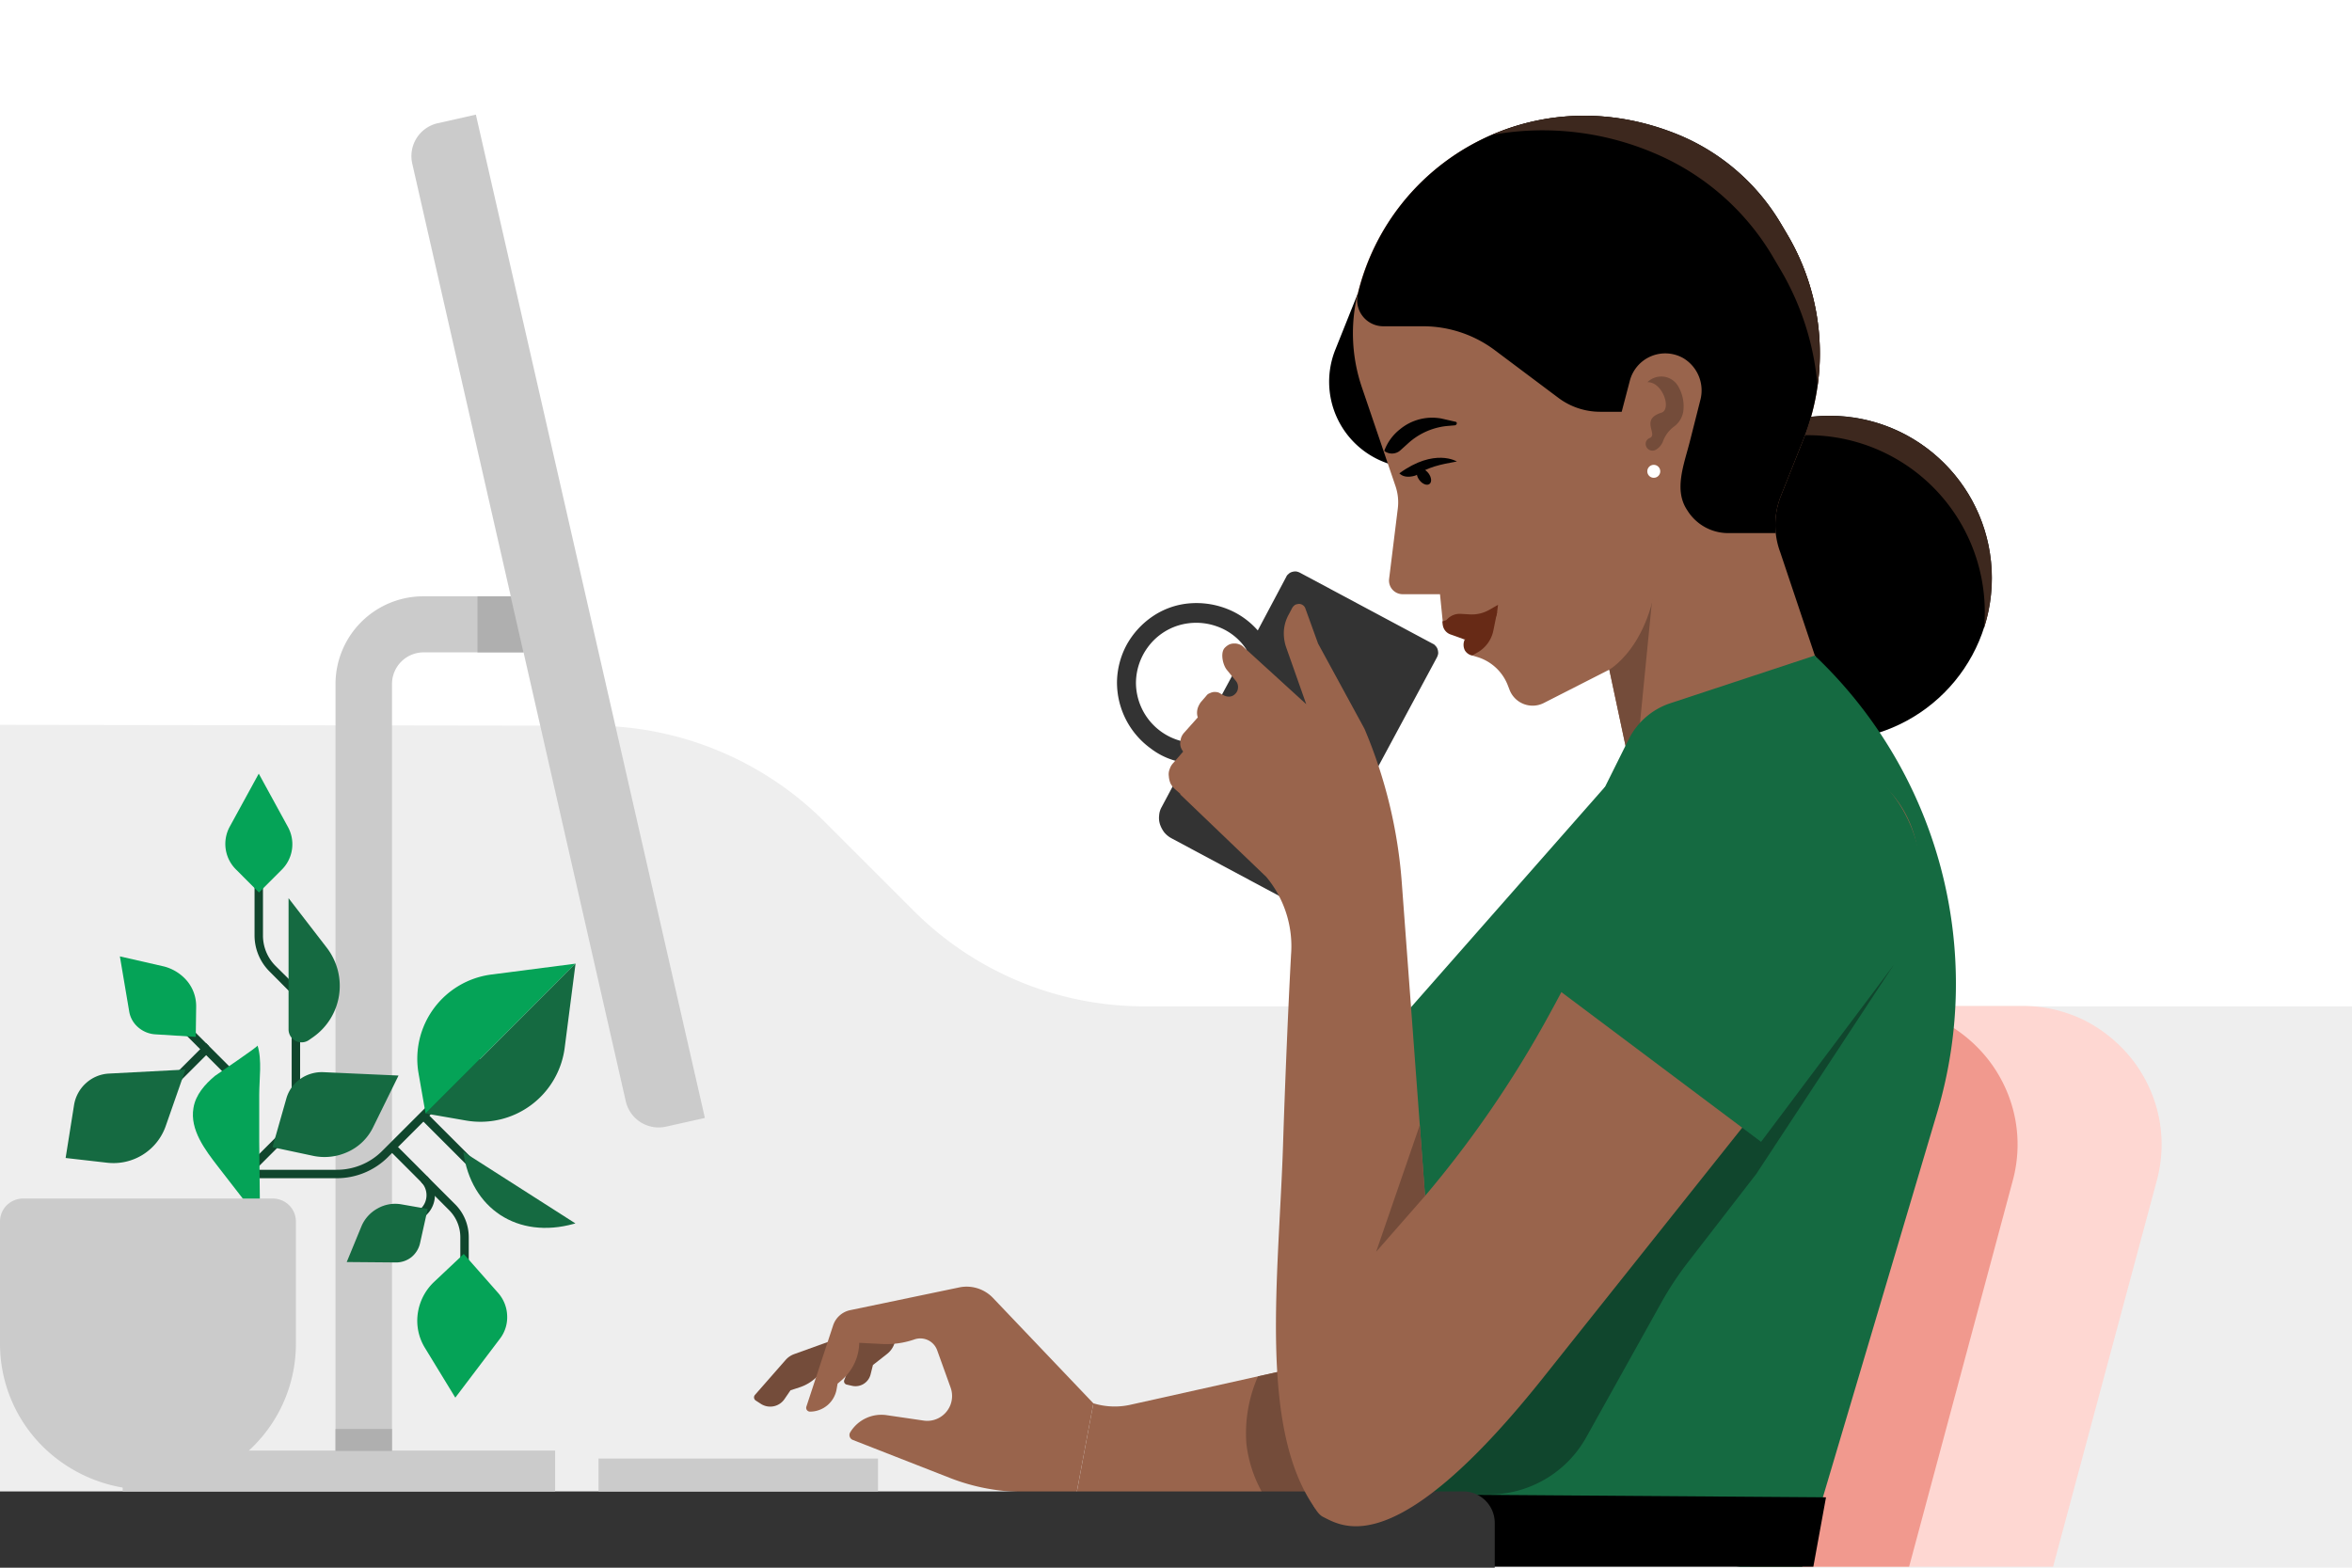 <svg id="Layer_1" data-name="Layer 1" xmlns="http://www.w3.org/2000/svg" viewBox="0 0 558 372"><defs><style>.cls-1{fill:#fff;}.cls-2{fill:#eee;isolation:isolate;}.cls-3{fill:#744c3a;}.cls-4{fill:#fed7d2;}.cls-5{fill:#f1998e;}.cls-6{fill:#3d281e;}.cls-7{fill:#99644c;}.cls-8{fill:#333;}.cls-9{fill:#156a41;}.cls-10{fill:#10462d;}.cls-11{fill:#cbcbcb;}.cls-12{fill:#672a16;}.cls-13{fill:#010101;}.cls-14{fill:#05a357;}.cls-15{fill:#afafaf;}</style></defs><rect class="cls-1" width="558" height="372"/><path class="cls-2" d="M271.65,238.8a77.31,77.31,0,0,1-55-22.8l-21-21a77.82,77.82,0,0,0-55-22.8L0,172V372H558V238.8Z"/><path class="cls-3" d="M197.63,318l-9.24,3.33a4.91,4.91,0,0,0-2,1.37L179.11,331a.89.89,0,0,0,.18,1.33l1.2.78a4.09,4.09,0,0,0,5.62-1.11l1.44-2.1,2.1-.68a10.46,10.46,0,0,0,6.87-7.16Z"/><path class="cls-3" d="M211.92,310.7l-6.79,5.71a4.36,4.36,0,0,0-1.27,1.79l-3.56,9.28a.8.8,0,0,0,.57,1.07l1.26.29a3.69,3.69,0,0,0,4.41-2.7l.56-2.23,3.35-2.63a5.24,5.24,0,0,0,2-4.55Z"/><path class="cls-4" d="M487.09,371.76,511.7,280.1a32.66,32.66,0,0,0,.5-14.9,33,33,0,0,0-6.2-13.6,34.09,34.09,0,0,0-11.5-9.5,33.2,33.2,0,0,0-14.5-3.4H450.9L415.17,371.76Z"/><path class="cls-5" d="M452.93,371.76l24.6-91.66a32.66,32.66,0,0,0,.5-14.9,33,33,0,0,0-6.2-13.6,34.09,34.09,0,0,0-11.5-9.5,33.65,33.65,0,0,0-9.54-3L415.17,371.76Z"/><circle cx="434.03" cy="137.16" r="38.51"/><path class="cls-6" d="M428.88,103.27a42,42,0,0,1,42,42c0,1.27-.07,2.52-.18,3.76a38.51,38.51,0,0,0-62.82-40.09A41.81,41.81,0,0,1,428.88,103.27Z"/><path class="cls-7" d="M255.4,354.39l131.6,2.5,41.9-27.2,9-82.5c-2.8,1.8-53.3,60.2-53.3,60.2l-116.2,25.9a17.17,17.17,0,0,1-9-.3"/><path class="cls-7" d="M259.4,333l-23.81-25a8.64,8.64,0,0,0-8-2.51l-25.88,5.4a5.43,5.43,0,0,0-4.06,3.63l-6.34,19.27a.9.9,0,0,0,.85,1.18h0a6.41,6.41,0,0,0,6.31-5.26l.25-1.39.91-.77a12,12,0,0,0,4.22-8.91h0l5.45.28a20.26,20.26,0,0,0,7.65-1.09h0a4.25,4.25,0,0,1,5.39,2.58l3.19,8.86a5.9,5.9,0,0,1-2.81,7.21h0a5.84,5.84,0,0,1-3.6.61l-8.75-1.28a8.64,8.64,0,0,0-8.65,4.05h0a1.25,1.25,0,0,0,.64,1.84l23,9A48.2,48.2,0,0,0,241.64,354l13.76.35Z"/><path class="cls-3" d="M384.6,307.39,298.45,326.6a33.61,33.61,0,0,0-2.75,16,31,31,0,0,0,4.39,12.65L387,356.89l41.9-27.2,9-82.5C435.1,249,384.6,307.39,384.6,307.39Z"/><path class="cls-8" d="M281.2,181l-5.6,10.5a4.66,4.66,0,0,0-.6,2,5,5,0,0,0,.2,2.1,6.92,6.92,0,0,0,1,1.9,5.79,5.79,0,0,0,1.7,1.4l31,16.6,32-59.5a3.18,3.18,0,0,0,.3-.9,2.77,2.77,0,0,0-.1-.9,2,2,0,0,0-.4-.8c-.2-.2-.4-.5-.7-.6l-31.6-16.9a3.18,3.18,0,0,0-.9-.3,2.77,2.77,0,0,0-.9.1,2,2,0,0,0-.8.4c-.2.2-.5.4-.6.7l-6.8,12.8a18.8,18.8,0,0,0-7.5-5.2,19.88,19.88,0,0,0-9-1.2,18.23,18.23,0,0,0-8.5,3.1,19.64,19.64,0,0,0-6.1,6.7,19.22,19.22,0,0,0-2.3,8.8,19.34,19.34,0,0,0,8,15.8A17.11,17.11,0,0,0,281.2,181Zm-11.7-18.9a14.43,14.43,0,0,1,2.8-8.5,14.16,14.16,0,0,1,7.3-5.2,14.58,14.58,0,0,1,9,.2,13.82,13.82,0,0,1,7.1,5.5l-12,22.2a14.34,14.34,0,0,1-14.2-14.2Z"/><path class="cls-9" d="M427.58,371.76l32-107.74a107.28,107.28,0,0,0-29.05-108.47h0L407.66,173.5l-6.16,1.3-20.8,12-55,62.5-1.6,110.3,88.71,12.16Z"/><path class="cls-10" d="M337.83,354.63h15.41A26.46,26.46,0,0,0,376.36,341l17.72-31.8a76.66,76.66,0,0,1,6.38-9.68l16.24-21,32.51-49.46-78.41,40Z"/><path d="M430.21,371.76l3-16.46-99-.7a123.24,123.24,0,0,1-19.81,17.16Z"/><path class="cls-7" d="M289.4,185.9l5.5-6.3-10.7-9.4-3.3,3.7a3.46,3.46,0,0,0-.7,1.2,5.85,5.85,0,0,0-.2,1.3,2.77,2.77,0,0,0,.3,1.3,4.44,4.44,0,0,0,.8,1.1Z"/><path class="cls-7" d="M286.2,193.8l5.5-6.3L281,178l-2.6,3a3.77,3.77,0,0,0-.9,1.5,3.21,3.21,0,0,0-.2,1.7,5.26,5.26,0,0,0,.4,1.7,4.86,4.86,0,0,0,1.1,1.4Z"/><path class="cls-8" d="M0,353.9H347.14a7.48,7.48,0,0,1,7.48,7.48V372a0,0,0,0,1,0,0H0a0,0,0,0,1,0,0V353.9A0,0,0,0,1,0,353.9Z"/><path class="cls-11" d="M112.9,27.2l-9.1,2.05a8,8,0,0,0-6,9.55l50.67,222.55a8,8,0,0,0,9.51,6l9.25-2.07Z"/><path class="cls-11" d="M93,348.3H79.6V162.4a20.83,20.83,0,0,1,20.9-20.9h37v13.3h-37a7.51,7.51,0,0,0-7.5,7.5Z"/><path class="cls-11" d="M131.7,344.2H29.1v9.7H131.7Z"/><path class="cls-11" d="M208.15,346.1H142v7.8h66.3v-7.8Z"/><path class="cls-7" d="M280,188.5l7.9-14.2-2.6-2.3a2.73,2.73,0,0,1-.9-1.2,3.71,3.71,0,0,1-.4-1.4,3.89,3.89,0,0,1,.2-1.5,5.39,5.39,0,0,1,.7-1.3l1.3-1.5a1.56,1.56,0,0,1,.8-.6,2.93,2.93,0,0,1,1-.3,3.4,3.4,0,0,1,1,.1,4.05,4.05,0,0,1,.9.5h.1a2.69,2.69,0,0,0,1.5.5,2,2,0,0,0,1.5-.6,2.1,2.1,0,0,0,.7-1.4,2.28,2.28,0,0,0-.4-1.6l-2.2-2.7c-1-1.2-1.6-4-.6-5.2a3.92,3.92,0,0,1,1-.8,2.66,2.66,0,0,1,1.2-.3,3,3,0,0,1,1.3.2,2.59,2.59,0,0,1,1.1.7l14.8,13.5-4.8-13.6a10.23,10.23,0,0,1-.5-3.9,9.36,9.36,0,0,1,1.1-3.7l.9-1.7a2.34,2.34,0,0,1,.7-.7,2.92,2.92,0,0,1,.9-.2,1.61,1.61,0,0,1,.9.3,1.56,1.56,0,0,1,.6.8l3,8.3,11,20.2a115.18,115.18,0,0,1,8.9,37l6,80.8-12.6,8-7.3,15L312.06,358c-13.57-19-8.66-55.24-7.66-86.44.5-15.7,1.3-34.1,1.9-45.1a25.69,25.69,0,0,0-5.9-18.4Z"/><path class="cls-7" d="M336.1,286.1a257.86,257.86,0,0,0,31.7-45.8c9-16.3,16-33.4,27.7-48.2,7.3-9,17.1-14.4,28.7-14.2,10.3.2,21.2,4.5,26.9,13.5s5.7,21.5-1,30L367,325.8c-35.7,45.2-48.4,36.5-53.2,34.1-1.3-.7-2.6-3-3.7-6.2a49.07,49.07,0,0,1-2.3-22.5,48.52,48.52,0,0,1,8-21.1l2.8-4.1Z"/><path d="M322.08,69.77,316.79,83a20.45,20.45,0,0,0,11.59,26.65l1.1.43-2.69-30.74Z"/><path class="cls-7" d="M387.63,186.3l-5.83-27.4-15.53,7.91a5.86,5.86,0,0,1-8.12-3.08l-.45-1.16a11.25,11.25,0,0,0-7.41-6.72l-1-.3,1.07-4.77-8-2.52-.73-7.26h-8.85a3.24,3.24,0,0,1-3.22-3.64l2.06-16.7a11.87,11.87,0,0,0-.54-5.29l-8-23.52a39.79,39.79,0,0,1-1-22.08h0a55.29,55.29,0,0,1,53.75-42.3h0a55.28,55.28,0,0,1,47.62,27.19l.62,1.06a55.32,55.32,0,0,1,7.68,28.13h0a55.3,55.3,0,0,1-3.93,20.49L422.5,117.7a18.54,18.54,0,0,0-.14,13.36l17.54,52.35Z"/><path class="cls-3" d="M387.63,186.3l-5.83-27.4h0a65,65,0,0,0,10.31-24.72l1.34-7.05Z"/><path class="cls-12" d="M347.53,154.32a2.63,2.63,0,0,0,1.72,1.23l1.28-.73a7.74,7.74,0,0,0,3.76-5.18l.89-4.4-7.76,4.68.75.93A2.93,2.93,0,0,0,347.53,154.32Z"/><path class="cls-12" d="M344.05,150.52l3.42,1.23,5.71-3.48a4,4,0,0,0,2-3l.22-1.75-2.1,1.2a8.32,8.32,0,0,1-4.58,1.07l-2.2-.13h0a4.07,4.07,0,0,0-3,1.1l-.42.4-.89.29.07.76A2.79,2.79,0,0,0,344.05,150.52Z"/><path d="M398.56,32.12a50.71,50.71,0,0,1,24.05,21.12l1.46,2.48a55.37,55.37,0,0,1,3.75,48.62L422.5,117.7a18.55,18.55,0,0,0-1.2,8.8H410a11.4,11.4,0,0,1-9.71-5.43h0c-3.19-4.73-.86-10.6.57-16.12L403.38,95a8.93,8.93,0,0,0-4-10,8.68,8.68,0,0,0-12.71,5.35l-1.93,7.36h-5.11a16.5,16.5,0,0,1-9.92-3.31L354.64,83.1a28.42,28.42,0,0,0-17-5.68h-9.49a6.2,6.2,0,0,1-6-7.65h0C329.82,37.76,364.54,17.94,398.56,32.12Z"/><path class="cls-13" d="M332.13,101.87h0A12,12,0,0,1,342,99.32l3.35.77c.45.11.31.78-.21.84l-2.07.18a16.12,16.12,0,0,0-8.9,4l-1.86,1.68a3,3,0,0,1-3.88.23l.05-.22A11.53,11.53,0,0,1,332.13,101.87Z"/><path class="cls-13" d="M345.64,109.51s-5.31-3.29-13.65,2.81c1.44,1.48,3.95.47,3.95.47,2.88-2,5.87-2.58,9.41-3.23Z"/><ellipse class="cls-13" cx="337.83" cy="113.13" rx="1.35" ry="2.18" transform="translate(0.65 228.19) rotate(-37.36)"/><path class="cls-7" d="M401.56,95.62l-3.49,14.1a6.54,6.54,0,0,1-6.53,5l-2.43-.07-3.29-9.71Z"/><circle class="cls-1" cx="392.35" cy="111.84" r="1.54"/><path class="cls-6" d="M392.51,36.36a59.39,59.39,0,0,1,28.21,24.76l1.71,2.9A64.87,64.87,0,0,1,431.2,91.6a54.17,54.17,0,0,0,.55-7.75,55.32,55.32,0,0,0-7.68-28.13l-1.46-2.48a50.71,50.71,0,0,0-24.05-21.12C382.94,25.61,367.19,26.28,354,32A67.48,67.48,0,0,1,392.51,36.36Z"/><path class="cls-3" d="M396.87,90.24a4.73,4.73,0,0,0-1.94-.83,4.67,4.67,0,0,0-2.1.12,4.6,4.6,0,0,0-1.82,1,1,1,0,0,0-.16.16c3.61-.09,5.79,6.47,3.31,7.24-5.12,1.59-.74,5.16-2.75,6a1.51,1.51,0,0,0-.92.95,1.61,1.61,0,0,0,2.4,1.81,3.9,3.9,0,0,0,1.63-1.93,7.62,7.62,0,0,1,2.58-3.5,5.52,5.52,0,0,0,2.25-3.64,9.32,9.32,0,0,0-1.11-5.78A4.59,4.59,0,0,0,396.87,90.24Z"/><path class="cls-9" d="M380.61,187.07l5.8-11.66a17,17,0,0,1,9.84-8.53l34.32-11.33,12.82,31.52Z"/><path class="cls-9" d="M373.71,182.74H426a33.63,33.63,0,0,1,33.63,33.63v0A33.63,33.63,0,0,1,426,250H373.71a0,0,0,0,1,0,0V182.74A0,0,0,0,1,373.71,182.74Z" transform="translate(-6.42 419.92) rotate(-53.13)"/><polygon class="cls-10" points="37.51 261.78 36.09 260.36 48.91 247.55 58.09 256.74 56.68 258.15 48.91 250.38 37.51 261.78"/><rect class="cls-10" x="43.61" y="238.59" width="2" height="12.15" transform="translate(-159.94 103.21) rotate(-45)"/><path class="cls-14" d="M30.64,239.94a6.3,6.3,0,0,0,2.1,3.8,6.85,6.85,0,0,0,4.1,1.7l9.6.6.1-7.2a9.34,9.34,0,0,0-2.1-6,10.69,10.69,0,0,0-5.5-3.5l-10.5-2.4Z"/><rect class="cls-10" x="55.76" y="268.79" width="22.39" height="2" transform="translate(-171.16 126.36) rotate(-45)"/><path class="cls-9" d="M25.87,254.75A8.75,8.75,0,0,0,20.42,257a8.88,8.88,0,0,0-2.85,5.21l-2,12.57,9.8,1.12a13.13,13.13,0,0,0,13.94-8.68L44,253.8Z"/><rect class="cls-10" x="69.2" y="239.94" width="2" height="22.75"/><path class="cls-9" d="M76.75,254.42a8.89,8.89,0,0,0-5.5,1.6,8.45,8.45,0,0,0-3.3,4.6l-3.3,11.6,9.4,2a13.17,13.17,0,0,0,8.5-.9,12.29,12.29,0,0,0,6-5.9l6-12.2Z"/><path class="cls-10" d="M79.87,279.58h-21v-2h21a15.19,15.19,0,0,0,10.81-4.48l22.49-22.49,1.41,1.41L92.1,274.51A17.18,17.18,0,0,1,79.87,279.58Z"/><path class="cls-14" d="M116.57,231.25A20.15,20.15,0,0,0,99.3,254.69l1.67,9.54,35.55-35.56Z"/><path class="cls-9" d="M101,264.23l9.54,1.66a20.14,20.14,0,0,0,23.43-17.26l2.58-20Z"/><path class="cls-14" d="M61.5,259.7V271l.2,18.7-10-12.9c-3-3.9-6.7-8.7-5.8-13.9.5-3.1,2.7-5.6,5.1-7.6.8-.6,10.2-6.9,10.1-7.2C62.2,251.5,61.5,256.1,61.5,259.7Z"/><path class="cls-11" d="M0,318.9V289.8A5.46,5.46,0,0,1,1.6,286a5.52,5.52,0,0,1,3.9-1.6H64.7a5.52,5.52,0,0,1,3.9,1.6,5.46,5.46,0,0,1,1.6,3.8v29.1a34.36,34.36,0,0,1-10.3,24.5,35.5,35.5,0,0,1-49.6,0A34.36,34.36,0,0,1,0,318.9Z"/><path class="cls-10" d="M99.46,290l-1.41-1.41,1.83-1.83a4.45,4.45,0,0,0,0-6.3l-7.59-7.59,1.42-1.41,7.58,7.59a6.45,6.45,0,0,1,0,9.12Z"/><path class="cls-9" d="M94.06,299.57a5.88,5.88,0,0,0,3.6-1.3,6,6,0,0,0,2-3.3l1.8-8.1-6.3-1.1a8.45,8.45,0,0,0-5.6,1,8.65,8.65,0,0,0-3.8,4.2l-3.5,8.5Z"/><path class="cls-10" d="M111.21,308.91h-2V293.6a9.08,9.08,0,0,0-2.67-6.45l-6.66-6.66,1.41-1.41,6.66,6.66a11,11,0,0,1,3.26,7.86Z"/><path class="cls-14" d="M118.62,317.65a8.38,8.38,0,0,0,1.7-5.5,8.58,8.58,0,0,0-2.1-5.3l-8.2-9.3-7,6.6a12.74,12.74,0,0,0-3.9,7.5,12.28,12.28,0,0,0,1.7,8.2l7.2,11.8Z"/><rect class="cls-10" x="105.09" y="262.65" width="2" height="15.46" transform="translate(-160.12 154.2) rotate(-45)"/><path class="cls-9" d="M136.12,290.41l.4-.1-26.6-17C111.72,286.81,122.82,294.11,136.12,290.41Z"/><path class="cls-10" d="M70.58,237.2,64,230.58A12.1,12.1,0,0,1,60.39,222V201h2V222a10.18,10.18,0,0,0,3,7.22L72,235.78Z"/><path class="cls-14" d="M68.29,196.19l-6.9-12.61-6.9,12.61A8.53,8.53,0,0,0,56,206.33l5.44,5.45,5.45-5.45A8.53,8.53,0,0,0,68.29,196.19Z"/><path class="cls-9" d="M73.3,246.79l1-.7a14.85,14.85,0,0,0,3.22-21.21l-9.06-11.75v31.14A3.08,3.08,0,0,0,73.3,246.79Z"/><polygon class="cls-3" points="326.48 297.04 336.84 266.98 338.09 283.78 326.48 297.04"/><polygon class="cls-15" points="121.15 141.5 124.18 154.8 113.28 154.8 113.28 141.5 121.15 141.5"/><rect class="cls-15" x="79.6" y="339.09" width="13.4" height="5.21"/><path class="cls-7" d="M381.8,158.9s12.72-7.15,11.65-31.77l-10.17,9.29Z"/></svg>